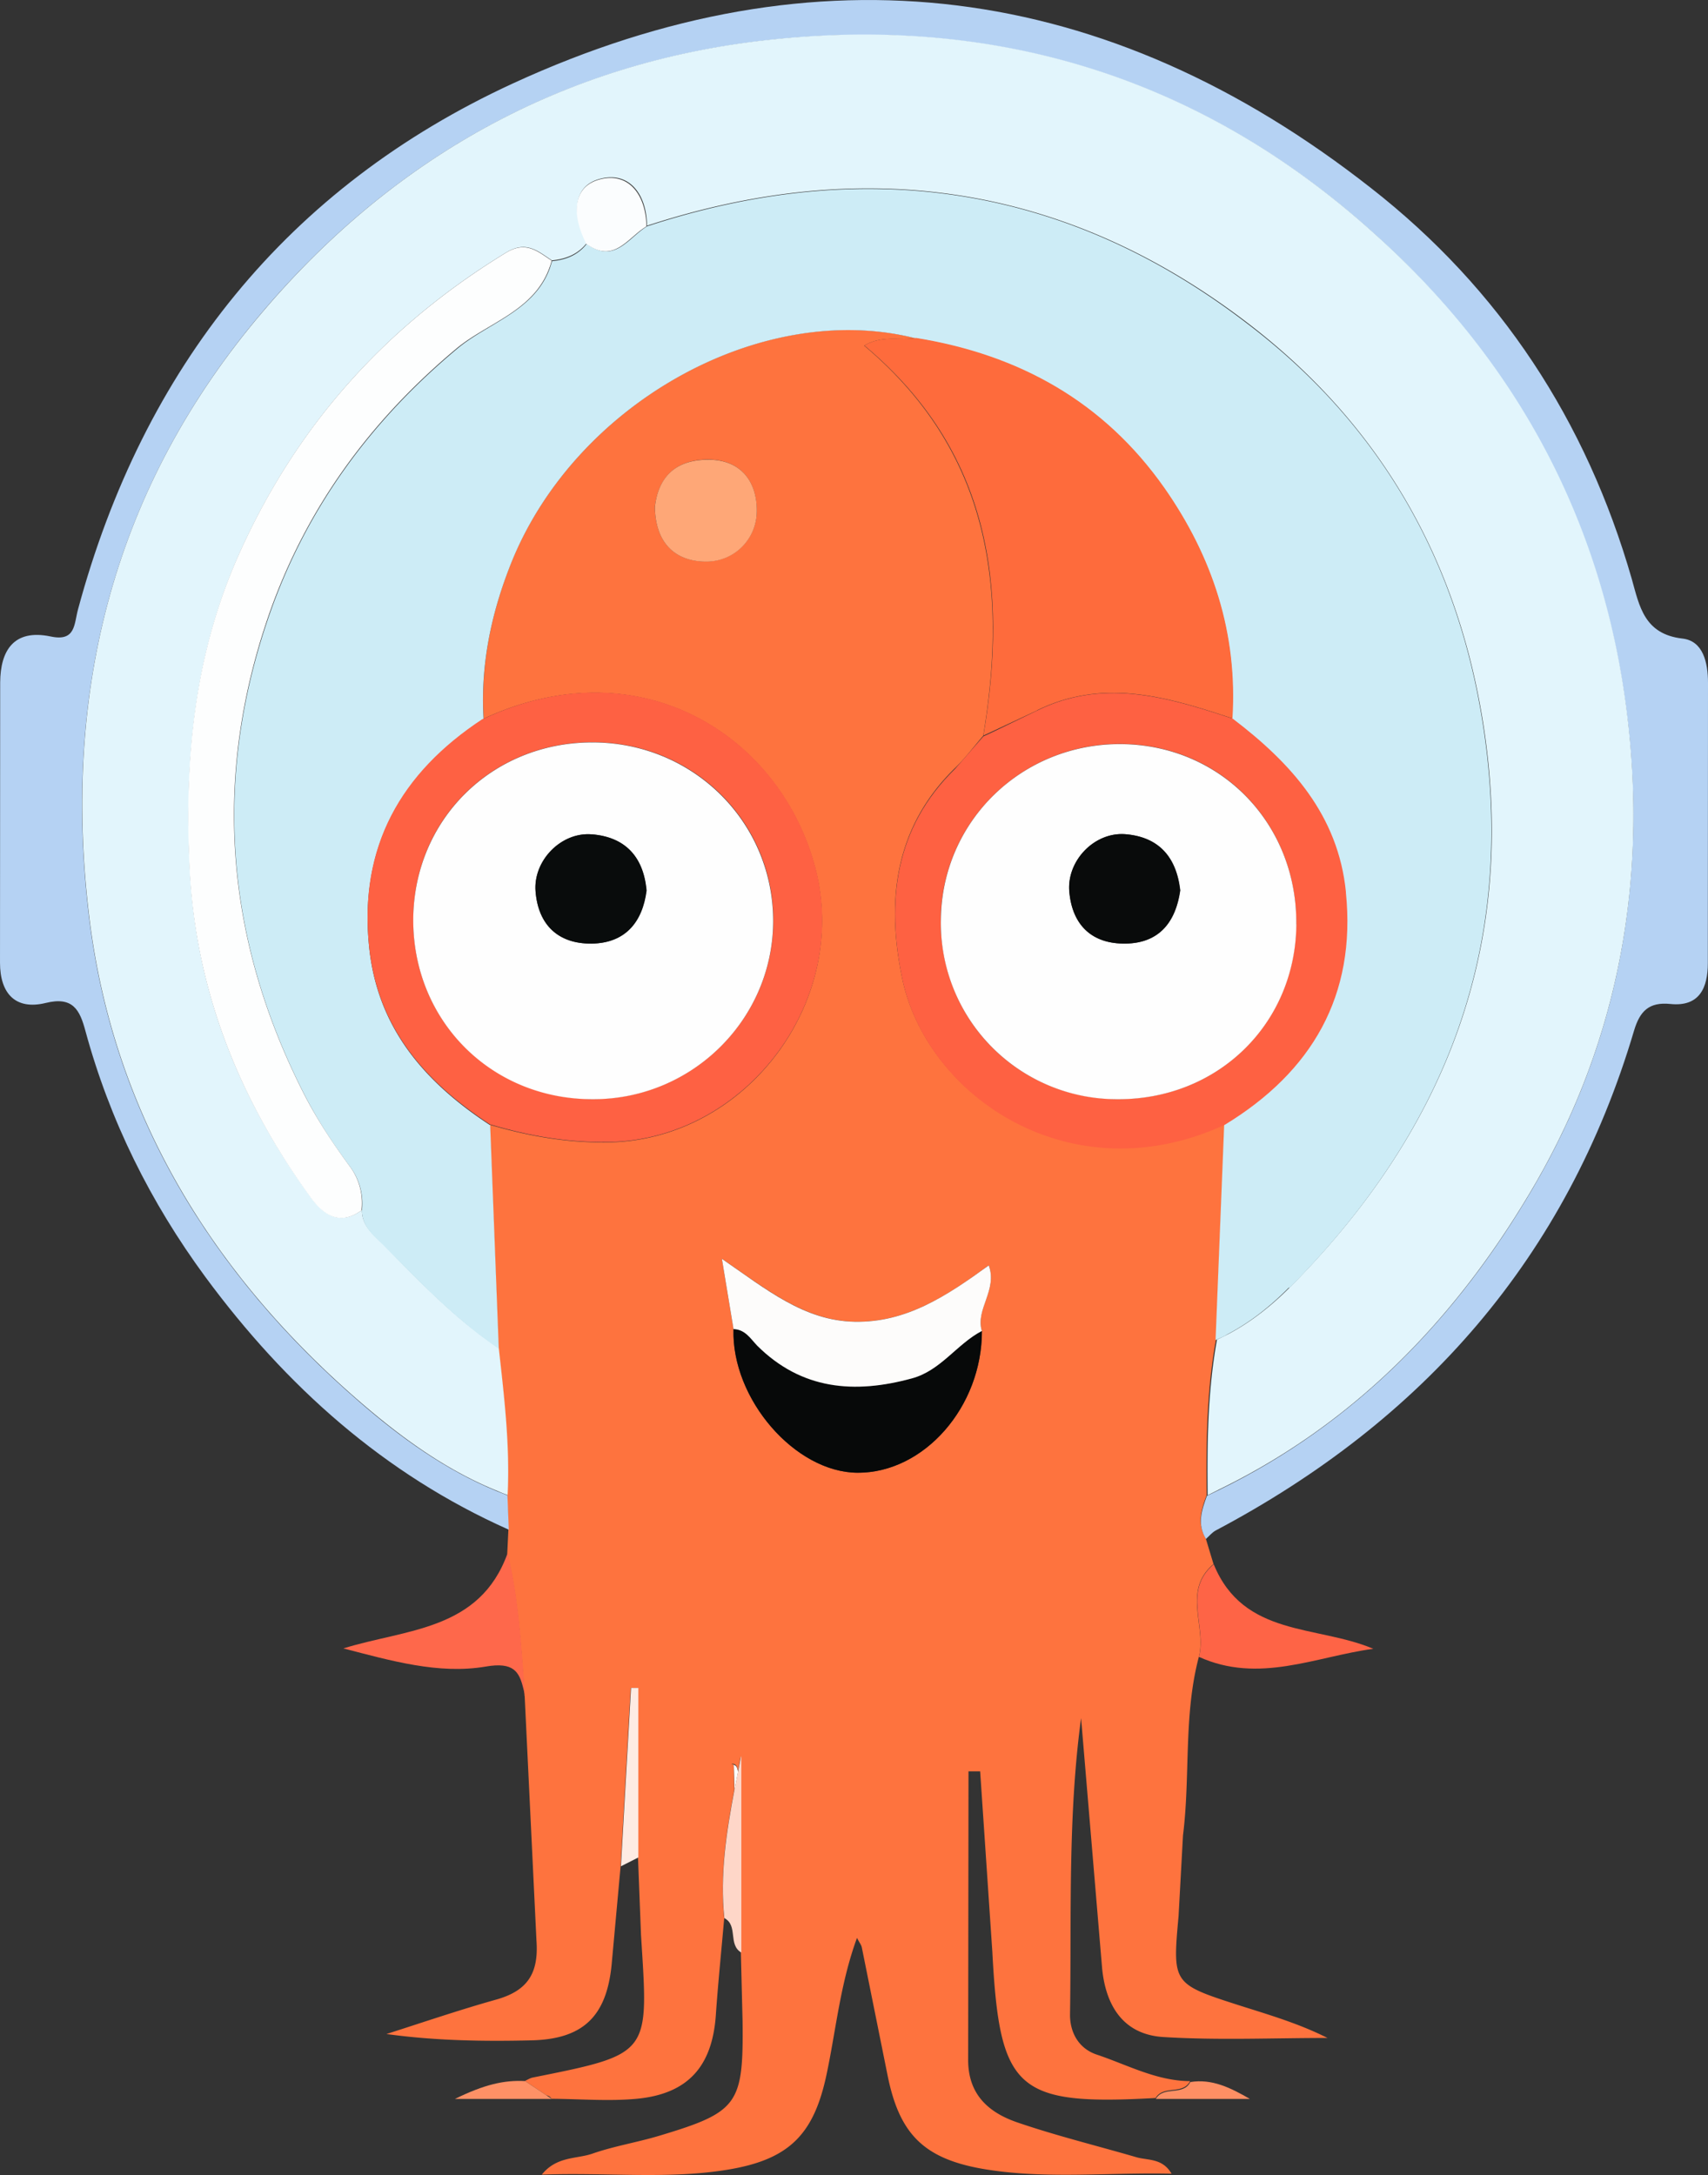 <?xml version="1.0" encoding="UTF-8" standalone="no"?>
<svg
   viewBox="9.28 -8.28 50.244 63.97"
   width="50.244"
   height="63.97"
   version="1.1"
   id="svg927"
   sodipodi:docname="argocd.svg"
   inkscape:version="1.2.2 (b0a8486541, 2022-12-01)"
   xmlns:inkscape="http://www.inkscape.org/namespaces/inkscape"
   xmlns:sodipodi="http://sodipodi.sourceforge.net/DTD/sodipodi-0.dtd"
   xmlns="http://www.w3.org/2000/svg"
   xmlns:svg="http://www.w3.org/2000/svg">
  <rect x="9.28" y="-8.28" width="50.244" height="63.97" fill="#333333" stroke="none"/>
  <defs
     id="defs931" />
  <sodipodi:namedview
     id="namedview929"
     pagecolor="#ffffff"
     bordercolor="#000000"
     borderopacity="0.25"
     inkscape:showpageshadow="2"
     inkscape:pageopacity="0.0"
     inkscape:pagecheckerboard="0"
     inkscape:deskcolor="#d1d1d1"
     showgrid="false"
     inkscape:zoom="16.046875"
     inkscape:cx="25.082765"
     inkscape:cy="32"
     inkscape:window-width="1775"
     inkscape:window-height="1239"
     inkscape:window-x="100"
     inkscape:window-y="32"
     inkscape:window-maximized="0"
     inkscape:current-layer="svg927" />
  <g
     fill="#fefefe"
     id="g883"
     transform="translate(-6.887,5.4322498e-4)">
    <path
       d="m 37.745,43.623 c 0.005,0 0.01,0.017 0.01,0.05 l 0.017,0.7 0.105,-0.534 C 37.849,43.503 37.585,43.674 37.745,43.635 Z M 52.2,24.782 c -0.005,0.005 -0.017,0.005 -0.022,0.01 0.005,0.005 0.017,0.01 0.022,0.017 -0.005,-0.005 0,-0.017 0,-0.028 z"
       id="path879" />
    <path
       d="M 43.094,1.654 Z"
       id="path881" />
  </g>
  <path
     d="m 43.948,48.103 0.132,-2.402 c 0.22,-1.746 0.01,-3.53 0.468,-5.256 0.226,-0.892 -0.496,-1.94 0.43,-2.722 l -0.23,-0.76 c -0.26,-0.43 -0.127,-0.848 0.028,-1.267 -0.017,-1.532 0,-3.063 0.275,-4.578 l 0.253,-6.32 c -0.005,-0.005 -0.017,-0.01 -0.022,-0.017 -4.5,2.066 -8.743,-0.826 -9.465,-4.297 -0.474,-2.28 -0.22,-4.435 1.56,-6.176 0.297,-0.292 0.55,-0.628 0.826,-0.948 0.727,-4.36 0.2,-8.36 -3.504,-11.476 0.556,-0.32 1.058,-0.138 1.5,-0.22 -4.56,-1.15 -10.1,1.975 -11.936,6.747 -0.55,1.432 -0.848,2.9 -0.755,4.446 4.53,-2.1 8.6,0.408 9.707,4.226 1.162,3.972 -1.934,8.176 -6.05,8.236 -1.2,0.017 -2.34,-0.182 -3.476,-0.518 l 0.253,6.578 c 0.16,1.438 0.33,2.87 0.26,4.32 l 0.033,1.025 -0.033,0.683 c 0.336,1.377 0.408,2.793 0.512,4.204 a 0.78,0.78 0 0 1 -0.022,-0.11 c 0.005,0.04 0.017,0.072 0.022,0.1 l 0.347,7.195 c 0.072,0.992 -0.286,1.487 -1.2,1.74 -1.08,0.303 -2.143,0.667 -3.212,1.008 1.432,0.198 2.843,0.22 4.253,0.187 1.526,-0.033 2.22,-0.7 2.37,-2.226 l 0.264,-2.892 0.297,-5.245 h 0.215 v 4.986 l 0.088,2.27 c 0.22,3.52 0.325,3.498 -3.184,4.2 -0.083,0.017 -0.154,0.066 -0.23,0.1 l 0.628,0.42 c 0.066,0.017 0.12,0.044 0.154,0.105 0.837,0.005 1.68,0.077 2.507,0 1.504,-0.143 2.215,-0.948 2.325,-2.44 0.066,-0.96 0.165,-1.917 0.248,-2.876 -0.132,-1.273 0.06,-2.523 0.297,-3.774 l -0.017,-0.7 c 0,-0.033 -0.01,-0.055 -0.01,-0.05 -0.16,0.04 0.105,-0.132 0.132,0.204 l 0.088,-0.446 v 5.774 l 0.05,2.027 c 0.028,2.452 -0.127,2.672 -2.463,3.372 -0.645,0.193 -1.317,0.3 -1.956,0.523 -0.463,0.16 -1.052,0.072 -1.487,0.617 1.9,-0.072 3.68,0.143 5.45,-0.143 1.83,-0.297 2.556,-1.036 2.93,-2.82 0.275,-1.3 0.4,-2.66 0.892,-4 0.072,0.143 0.127,0.2 0.143,0.286 l 0.75,3.724 c 0.342,1.735 1.047,2.474 2.8,2.782 1.824,0.314 3.67,0.1 5.56,0.143 -0.27,-0.463 -0.694,-0.386 -1.036,-0.485 -1.173,-0.342 -2.37,-0.634 -3.52,-1.03 -0.837,-0.292 -1.438,-0.826 -1.427,-1.857 l 0.01,-8.462 h 0.343 l 0.358,5.3 c 0.215,4.088 0.7,4.534 4.804,4.308 0.23,-0.386 0.8,-0.083 1.014,-0.496 -0.986,-0.005 -1.846,-0.48 -2.75,-0.782 -0.507,-0.17 -0.793,-0.628 -0.782,-1.2 0.044,-2.898 -0.066,-5.807 0.325,-8.694 l 0.612,7.278 c 0.088,1.135 0.6,2.022 1.8,2.1 1.6,0.1 3.223,0.028 4.837,0.028 -0.854,-0.43 -1.73,-0.683 -2.6,-0.96 -1.972,-0.634 -1.96,-0.64 -1.78,-2.644 z M 31.541,6.768 a 1.48,1.48 0 0 1 -1.465,1.465 c -0.865,0.017 -1.515,-0.48 -1.532,-1.603 0.094,-0.815 0.55,-1.372 1.52,-1.394 1.03,-0.017 1.493,0.678 1.476,1.532 z m 6.622,24.097 c 0.005,2.23 -1.702,4.176 -3.653,4.17 -1.84,-0.005 -3.72,-2.176 -3.653,-4.226 l -0.342,-2.066 c 1.317,0.898 2.424,1.818 3.906,1.85 1.515,0.028 2.705,-0.75 3.945,-1.658 0.264,0.727 -0.402,1.295 -0.204,1.928 z"
     fill="#fe733e"
     id="path885" />
  <path
     d="m 24.208,35.701 -0.32,-0.127 c -1.5,-0.617 -2.815,-1.565 -4.027,-2.617 -4.374,-3.78 -7.26,-8.512 -7.96,-14.252 -0.793,-6.523 0.667,-12.545 5.02,-17.718 3.972,-4.716 9.035,-7.465 15.08,-8.1 6.716,-0.7 12.748,1.18 17.828,5.818 4.237,3.867 6.7,8.66 7.344,14.296 0.54,4.8 -0.325,9.437 -2.793,13.652 -2.242,3.83 -5.228,6.936 -9.267,8.903 l -0.33,0.16 c -0.154,0.42 -0.292,0.837 -0.028,1.267 0.094,-0.083 0.176,-0.187 0.286,-0.248 6.1,-3.228 10.33,-8.027 12.308,-14.704 0.17,-0.567 0.435,-0.848 1.07,-0.782 0.86,0.088 1.1,-0.485 1.1,-1.2 l 0.005,-8.242 c 0,-0.6 -0.143,-1.24 -0.755,-1.306 -1.124,-0.132 -1.262,-0.953 -1.487,-1.752 -1.335,-4.648 -3.869,-8.526 -7.669,-11.496 -7.768,-6.1 -16.296,-7.2 -25.243,-3.08 -6.641,3.058 -10.877,8.364 -12.794,15.465 -0.12,0.44 -0.066,0.964 -0.815,0.8 -1.07,-0.22 -1.47,0.408 -1.476,1.355 l -0.005,8.242 c 0,0.915 0.463,1.4 1.344,1.184 0.8,-0.198 1.003,0.204 1.168,0.82 0.716,2.633 1.912,5.04 3.53,7.24 2.37,3.212 5.256,5.8 8.925,7.432 l -0.04,-1.03 z"
     fill="#b5d2f3"
     id="path887" />
  <path
     d="m 24.213,37.399 c -0.815,2.286 -2.986,2.23 -4.832,2.804 1.388,0.358 2.8,0.77 4.187,0.534 0.826,-0.143 0.986,0.154 1.107,0.645 l 0.028,0.116 0.022,0.1 c -0.105,-1.416 -0.176,-2.826 -0.512,-4.2 z"
     fill="#fe684b"
     id="path889" />
  <path
     d="m 44.548,40.451 c 1.763,0.8 3.427,-0.005 5.13,-0.237 -1.664,-0.705 -3.818,-0.342 -4.694,-2.485 -0.93,0.782 -0.2,1.83 -0.435,2.722 z"
     fill="#fe6446"
     id="path891" />
  <path
     d="m 31.078,43.381 -0.088,0.446 -0.105,0.534 c -0.237,1.25 -0.43,2.5 -0.297,3.774 0.413,0.215 0.1,0.782 0.5,1.014 v -5.768 z"
     fill="#fed6c8"
     id="path893" />
  <path
     d="m 27.843,41.366 -0.297,5.245 0.512,-0.26 v -4.986 h -0.215 z"
     fill="#feebe3"
     id="path895" />
  <path
     d="m 22.666,53.453 h 2.843 l -0.154,-0.105 -0.628,-0.42 c -0.623,-0.033 -1.207,0.105 -2.06,0.523 z"
     fill="#fe9166"
     id="path897" />
  <path
     d="m 43.281,53.453 h 2.766 c -0.562,-0.325 -1.113,-0.6 -1.752,-0.496 -0.215,0.42 -0.788,0.1 -1.014,0.496 z"
     fill="#fe8f64"
     id="path899" />
  <path
     d="m 45.116,35.541 c 4.038,-1.96 7.02,-5.068 9.267,-8.903 2.468,-4.215 3.333,-8.853 2.793,-13.652 -0.633,-5.64 -3.103,-10.433 -7.343,-14.285 -5.08,-4.643 -11.113,-6.527 -17.82,-5.822 -6.038,0.628 -11.107,3.383 -15.08,8.1 -4.366,5.172 -5.82,11.192 -5.027,17.716 0.7,5.746 3.587,10.473 7.96,14.252 1.218,1.052 2.523,2.005 4.027,2.617 0.105,0.044 0.2,0.088 0.32,0.127 0.072,-1.45 -0.1,-2.88 -0.26,-4.32 l -0.33,-0.237 c -1.118,-0.8 -2.077,-1.807 -3.04,-2.788 -0.292,-0.297 -0.656,-0.55 -0.656,-1.036 -0.65,0.468 -1.118,0.143 -1.5,-0.375 -2.116,-2.887 -3.394,-6.088 -3.564,-9.7 -0.154,-3.184 0.132,-6.28 1.47,-9.26 1.702,-3.785 4.32,-6.677 7.834,-8.826 0.595,-0.364 0.937,-0.04 1.35,0.23 0.402,-0.04 0.76,-0.176 1.02,-0.507 l -0.05,-0.116 c -0.353,-0.744 -0.37,-1.587 0.48,-1.785 0.854,-0.204 1.34,0.5 1.344,1.388 6.374,-2.084 12.302,-1.235 17.652,2.847 4,3.052 6.292,7.145 7,12.137 0.904,6.418 -1.267,11.74 -5.74,16.24 -0.53,0.53 -1.124,1.008 -1.796,1.366 a 10.09,10.09 0 0 1 -0.347,0.171 c -0.275,1.515 -0.292,3.047 -0.275,4.578 l 0.32,-0.16 z"
     fill="#e2f5fc"
     id="path901" />
  <path
     d="m 47.213,29.601 c 4.468,-4.5 6.64,-9.823 5.74,-16.24 -0.7,-4.997 -2.992,-9.1 -7,-12.137 -5.34,-4.093 -11.283,-4.935 -17.64,-2.847 -0.01,0.005 -0.022,0.017 -0.033,0.022 -0.5,0.32 -0.892,1.008 -1.614,0.578 -0.044,-0.028 -0.083,-0.05 -0.127,-0.083 -0.26,0.33 -0.612,0.468 -1.02,0.507 -0.017,0.066 -0.04,0.127 -0.06,0.193 -0.457,1.284 -1.83,1.62 -2.75,2.4 -2.496,2.088 -4.347,4.6 -5.438,7.62 -1.752,4.88 -1.394,9.663 0.953,14.28 0.38,0.75 0.848,1.46 1.35,2.138 a 1.8,1.8 0 0 1 0.353,1.284 c 0,0.496 0.364,0.755 0.656,1.052 0.97,0.98 1.923,1.978 3.04,2.788 l 0.33,0.237 -0.253,-6.578 c -1.917,-1.256 -3.317,-2.854 -3.56,-5.234 -0.303,-2.936 0.93,-5.107 3.333,-6.688 0.01,-0.005 0.022,-0.017 0.033,-0.022 -0.094,-1.543 0.204,-3.02 0.755,-4.446 1.826,-4.774 7.368,-7.904 11.935,-6.759 3.047,0.496 5.537,1.88 7.322,4.418 1.427,2.033 2.165,4.275 2,6.776 1.72,1.306 3.107,2.837 3.333,5.102 0.303,3.047 -0.997,5.272 -3.56,6.826 v 0.028 l -0.253,6.32 c 0.12,-0.055 0.237,-0.1 0.347,-0.17 0.683,-0.358 1.278,-0.837 1.807,-1.372 z"
     fill="#cdecf6"
     id="path903" />
  <path
     d="m 39.783,12.613 c 1.9,-0.93 3.724,-0.43 5.548,0.17 l 0.204,0.066 c 0.154,-2.507 -0.584,-4.75 -2,-6.776 -1.785,-2.54 -4.275,-3.923 -7.305,-4.413 -0.468,0.088 -0.97,-0.1 -1.526,0.22 3.724,3.118 4.237,7.118 3.504,11.476 l 1.587,-0.744 z"
     fill="#fe6b3c"
     id="path905" />
  <path
     d="m 48.873,17.957 c -0.226,-2.264 -1.614,-3.796 -3.333,-5.102 l -0.204,-0.066 c -1.83,-0.6 -3.658,-1.102 -5.548,-0.17 l -1.24,0.6 -0.342,0.16 -0.826,0.948 c -1.785,1.74 -2.033,3.895 -1.56,6.176 0.722,3.476 4.964,6.37 9.47,4.308 0.005,-0.005 0.017,-0.005 0.022,-0.01 2.562,-1.56 3.867,-3.8 3.56,-6.83 z m -6.738,6.088 c -2.925,-0.022 -5.206,-2.347 -5.18,-5.283 0.028,-2.892 2.4,-5.184 5.305,-5.162 2.93,0.022 5.173,2.33 5.15,5.294 -0.022,2.942 -2.314,5.18 -5.278,5.15 z"
     fill="#fe6142"
     id="path907" />
  <path
     d="m 23.47,12.871 c -2.402,1.58 -3.636,3.752 -3.333,6.688 0.242,2.38 1.642,3.978 3.548,5.228 1.146,0.342 2.28,0.54 3.487,0.523 4.1,-0.06 7.212,-4.26 6.05,-8.236 -1.1,-3.816 -5.185,-6.323 -9.7,-4.223 -0.022,0.005 -0.033,0.017 -0.044,0.022 z m 3.284,11.173 c -3.003,0.01 -5.327,-2.292 -5.316,-5.278 0.005,-2.93 2.292,-5.2 5.24,-5.217 2.98,-0.017 5.36,2.33 5.35,5.26 -0.01,2.88 -2.374,5.223 -5.272,5.234 z"
     fill="#fe6143"
     id="path909" />
  <path
     d="m 31.553,31.295 c -0.204,-0.204 -0.353,-0.48 -0.694,-0.485 -0.066,2.05 1.807,4.22 3.653,4.226 1.956,0.005 3.658,-1.94 3.653,-4.17 -0.738,0.38 -1.207,1.162 -2.055,1.394 -1.7,0.463 -3.245,0.347 -4.556,-0.964 z"
     fill="#070909"
     id="path911" />
  <path
     d="m 38.367,28.937 c -1.24,0.9 -2.424,1.686 -3.945,1.658 -1.487,-0.028 -2.6,-0.953 -3.906,-1.85 l 0.342,2.066 c 0.342,0.01 0.5,0.28 0.694,0.485 1.306,1.3 2.865,1.427 4.556,0.964 0.848,-0.23 1.317,-1.008 2.055,-1.394 -0.198,-0.634 0.468,-1.2 0.204,-1.928 z"
     fill="#fdfcfb"
     id="path913" />
  <path
     d="m 30.065,5.241 c -0.975,0.017 -1.432,0.573 -1.52,1.394 0.017,1.124 0.667,1.614 1.532,1.603 a 1.48,1.48 0 0 0 1.465,-1.465 c 0.017,-0.86 -0.446,-1.554 -1.476,-1.532 z"
     fill="#fea777"
     id="path915" />
  <path
     d="m 19.917,27.301 a 1.8,1.8 0 0 0 -0.353,-1.284 c -0.496,-0.678 -0.97,-1.388 -1.35,-2.138 -2.347,-4.617 -2.7,-9.4 -0.953,-14.28 1.1,-3.03 2.942,-5.53 5.438,-7.62 0.92,-0.77 2.292,-1.102 2.75,-2.4 0.022,-0.06 0.044,-0.127 0.06,-0.193 -0.413,-0.27 -0.755,-0.595 -1.35,-0.23 -3.515,2.15 -6.132,5.04 -7.834,8.826 -1.34,2.98 -1.625,6.077 -1.47,9.26 0.176,3.598 1.45,6.804 3.564,9.7 0.38,0.518 0.854,0.843 1.5,0.375 z"
     fill="#fdfefe"
     id="path917" />
  <path
     d="m 28.263,-1.601 c 0.01,-0.005 0.022,-0.017 0.033,-0.022 -0.01,-0.898 -0.5,-1.592 -1.344,-1.388 -0.844,0.204 -0.832,1.047 -0.48,1.785 l 0.05,0.116 a 1.36,1.36 0 0 0 0.127,0.083 c 0.722,0.435 1.113,-0.26 1.614,-0.573 z"
     fill="#fbfdfe"
     id="path919" />
  <path
     d="m 47.413,18.899 c 0.022,-2.958 -2.22,-5.267 -5.15,-5.294 -2.92,-0.022 -5.278,2.27 -5.305,5.162 a 5.18,5.18 0 0 0 5.179,5.283 c 2.964,0.022 5.256,-2.215 5.278,-5.15 z m -5.02,0.573 c -0.992,0.017 -1.57,-0.545 -1.658,-1.52 -0.083,-0.9 0.733,-1.757 1.636,-1.697 0.97,0.072 1.515,0.64 1.63,1.653 -0.132,0.904 -0.595,1.548 -1.6,1.565 z m -15.717,-5.917 c -2.947,0.017 -5.228,2.286 -5.24,5.217 -0.005,2.986 2.314,5.3 5.316,5.278 2.898,-0.01 5.26,-2.352 5.272,-5.228 0.005,-2.936 -2.374,-5.283 -5.35,-5.267 z m 0.005,5.917 c -0.98,0.01 -1.57,-0.55 -1.647,-1.537 -0.072,-0.9 0.75,-1.752 1.658,-1.675 0.96,0.083 1.52,0.64 1.6,1.653 -0.12,0.93 -0.628,1.548 -1.62,1.56 z"
     fill="#fefefe"
     id="path921" />
  <path
     d="m 42.373,16.255 c -0.904,-0.066 -1.72,0.782 -1.636,1.697 0.088,0.98 0.667,1.537 1.658,1.52 1.008,-0.017 1.476,-0.66 1.6,-1.565 -0.116,-1.014 -0.66,-1.58 -1.63,-1.653 z"
     fill="#090b0b"
     id="path923" />
  <path
     d="m 26.693,16.261 c -0.9,-0.077 -1.73,0.766 -1.658,1.675 0.077,0.986 0.667,1.548 1.647,1.537 0.992,-0.01 1.5,-0.628 1.62,-1.56 -0.094,-1.02 -0.656,-1.576 -1.6,-1.653 z"
     fill="#090c0c"
     id="path925" />
</svg>
